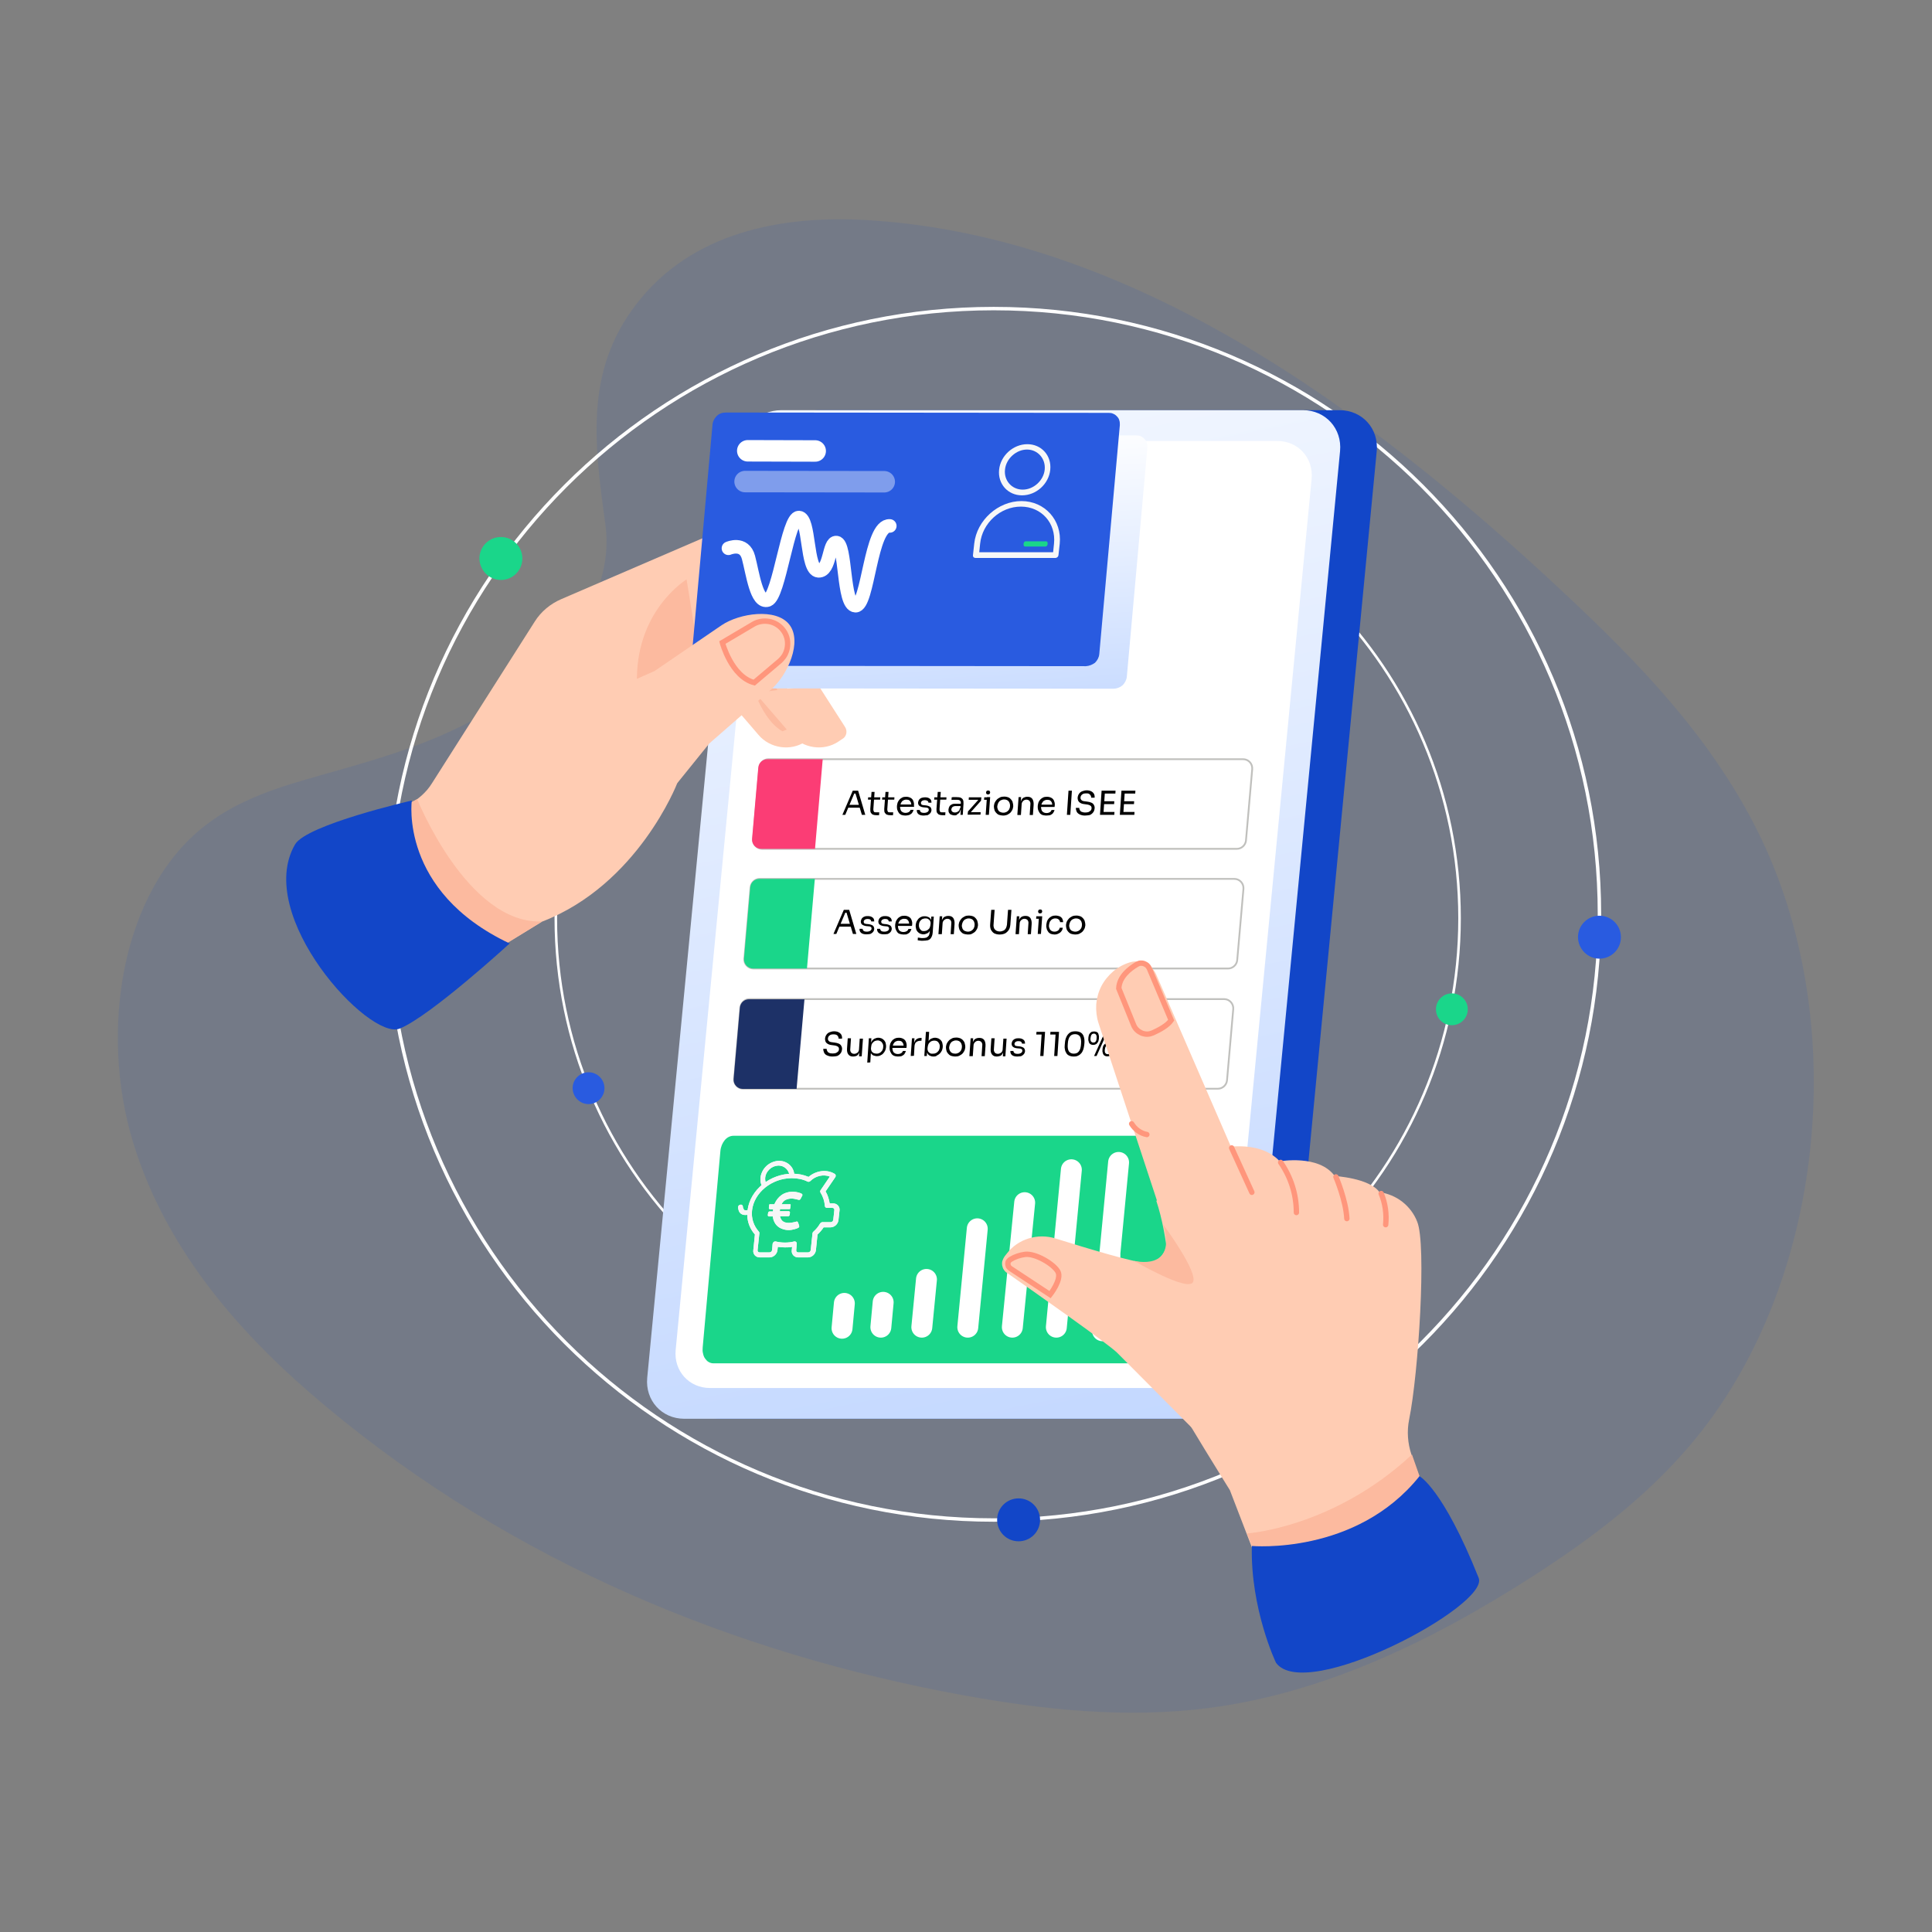 <?xml version="1.0" encoding="utf-8"?>
<!-- Generator: Adobe Illustrator 24.2.0, SVG Export Plug-In . SVG Version: 6.00 Build 0)  -->
<svg version="1.1" id="Livello_1" xmlns="http://www.w3.org/2000/svg" xmlns:xlink="http://www.w3.org/1999/xlink" x="0px" y="0px"
	 viewBox="0 0 1080 1080" style="enable-background:new 0 0 1080 1080;" xml:space="preserve">
<rect x="0" y="0" width="1080" height="1080" fill="#808080" stroke="none"/>
<style type="text/css">
	.st0{opacity:0.1;fill:#1246C8;enable-background:new    ;}
	.st1{fill:none;}
	.st2{fill:none;stroke:#FFFFFF;stroke-width:1.917;stroke-miterlimit:10;}
	.st3{fill:#1AD68A;}
	.st4{fill:#295BE0;}
	.st5{fill:#1246C8;}
	.st6{fill:none;stroke:#FFFFFF;stroke-width:1.43;stroke-miterlimit:10;}
	.st7{fill:url(#SVGID_1_);}
	.st8{fill:#FFFFFF;}
	.st9{fill:none;stroke:#FFFFFF;stroke-width:11.69;stroke-linecap:round;stroke-miterlimit:10;}
	.st10{fill:#FFCCB3;}
	.st11{fill:#FCBA9F;}
	.st12{fill:url(#SVGID_2_);}
	.st13{fill:none;stroke:#FFFFFF;stroke-width:7.565;stroke-linecap:round;stroke-miterlimit:10;}
	.st14{fill:none;stroke:#FFFFFF;stroke-width:11.999;stroke-linecap:round;stroke-miterlimit:10;}
	
		.st15{opacity:0.4;fill:none;stroke:#FFFFFF;stroke-width:11.999;stroke-linecap:round;stroke-miterlimit:10;enable-background:new    ;}
	.st16{fill:none;stroke:#FF967C;stroke-width:3;stroke-linecap:round;}
	.st17{fill:none;stroke:#C0C0BD;stroke-miterlimit:10;}
	.st18{fill:#F7F7F7;}
	.st19{fill:#FB3D75;}
	.st20{fill:#1D3167;}
</style>
<g>
	<path class="st0" d="M358.7,166.3c32.2-38.4,82.6-46.2,128.6-43.1c144.4,9.6,274.6,102.9,387.3,208.5
		c40.8,38.2,81,79.4,107.5,132.1c53.9,107.1,37.9,255.6-37.1,343.8c-25.5,30.1-56.4,53.1-88.1,73.5
		c-56.4,36.3-117.3,65.5-181.4,73.7c-45.7,5.9-91.9,1.1-137.3-7.2c-126.9-23.1-251.5-74.1-355.9-161.3
		c-45.9-38.2-89-85.8-107.9-147.7s-6.8-140.3,40-176.9c19.4-15.2,42.5-22,65.1-28.4c33.4-9.4,67.1-18.8,97.2-38
		c31-19.9,67.8-58.3,61.7-102.2C331.9,246,326.6,204.7,358.7,166.3z"/>
	<rect x="143.2" y="144.8" class="st1" width="796.4" height="790.3"/>
	<path class="st2" d="M555.5,849.7c187,0,338.6-151.6,338.6-338.6S742.5,172.5,555.5,172.5S216.9,324.1,216.9,511.1
		C216.9,698.1,368.4,849.7,555.5,849.7z"/>
	<path class="st3" d="M280,324.2c6.6,0,12-5.3,12-12c0-6.6-5.3-12-12-12c-6.6,0-12,5.3-12,12C268.1,318.8,273.4,324.2,280,324.2z"/>
	<g>
		<path class="st4" d="M894.1,535.9c6.6,0,12-5.3,12-12c0-6.6-5.3-12-12-12c-6.6,0-12,5.3-12,12
			C882.2,530.6,887.6,535.9,894.1,535.9z"/>
	</g>
	<path class="st5" d="M569.4,861.6c6.6,0,12-5.3,12-12c0-6.6-5.3-12-12-12c-6.6,0-12,5.3-12,12S562.8,861.6,569.4,861.6z"/>
	<path class="st6" d="M563.3,765.9c139.5,0,252.6-113.1,252.6-252.6S702.8,260.7,563.3,260.7S310.7,373.8,310.7,513.3
		S423.9,765.9,563.3,765.9z"/>
	<path class="st3" d="M811.6,573.1c4.9,0,8.9-4,8.9-8.9c0-4.9-4-8.9-8.9-8.9c-4.9,0-8.9,4-8.9,8.9
		C802.7,569.2,806.7,573.1,811.6,573.1z"/>
	<g>
		<path class="st4" d="M329,617.2c4.9,0,8.9-4,8.9-8.9c0-4.9-4-8.9-8.9-8.9c-4.9,0-8.9,4-8.9,8.9C320.2,613.2,324.1,617.2,329,617.2
			z"/>
	</g>
	<path class="st5" d="M450.1,296.2c4.9,0,8.9-4,8.9-8.9c0-4.9-4-8.9-8.9-8.9c-4.9,0-8.9,4-8.9,8.9
		C441.3,292.1,445.2,296.2,450.1,296.2z"/>
	<path class="st5" d="M694.8,793.1H403c-12.6,0-21.9-10.3-20.7-22.9l49.8-518c1.2-12.6,12.5-22.9,25.1-22.9h291.7
		c12.6,0,21.9,10.3,20.7,22.9l-49.8,518C718.7,782.8,707.5,793.1,694.8,793.1z"/>
	
		<linearGradient id="SVGID_1_" gradientUnits="userSpaceOnUse" x1="465.174" y1="2127.175" x2="733.166" y2="784.193" gradientTransform="matrix(1 0 0 -1 0 2186)">
		<stop  offset="0" style="stop-color:#FFFFFF"/>
		<stop  offset="1" style="stop-color:#94B9FF"/>
	</linearGradient>
	<path class="st7" d="M674.3,793.1H382.5c-12.6,0-21.9-10.3-20.7-22.9l49.8-518c1.2-12.6,12.5-22.9,25.1-22.9h291.7
		c12.6,0,21.9,10.3,20.7,22.9l-49.8,518C698.1,782.8,686.9,793.1,674.3,793.1z"/>
	<path class="st8" d="M663.2,775.9H396.9c-11.7,0-20.3-9.5-19.2-21.2l46.8-487c1.1-11.7,11.5-21.2,23.2-21.2H714
		c11.7,0,20.3,9.5,19.2,21.2l-46.8,487C685.3,766.4,675,775.9,663.2,775.9z"/>
	<path class="st3" d="M667.7,762.1H398.6c-0.8,0-1.7-0.3-2.4-0.7c-0.8-0.4-1.4-1.1-2-1.9s-1-1.8-1.2-2.9c-0.3-1.1-0.3-2.2-0.2-3.3
		l9.9-109.8c0.2-2.4,1.1-4.5,2.4-6.1s3.1-2.5,5-2.5h269.1c0.8,0,1.7,0.3,2.4,0.7c0.8,0.4,1.4,1.1,2,1.9c0.6,0.8,1,1.8,1.2,2.9
		c0.3,1.1,0.3,2.2,0.2,3.3l-9.9,109.8c-0.2,2.4-1.1,4.5-2.4,6.1C671.3,761.1,669.5,762.1,667.7,762.1z"/>
	<path class="st9" d="M493.7,728l-1.3,13.9"/>
	<path class="st9" d="M517.9,715.2l-2.6,26.7"/>
	<path class="st9" d="M546.3,686.9l-5.3,55"/>
	<path class="st9" d="M572.8,672.3l-6.9,69.6"/>
	<path class="st9" d="M598.9,653.9l-8.4,88"/>
	<path class="st9" d="M620.4,702.4l-3.8,39.5"/>
	<path class="st10" d="M438.8,382.7l15.2,23.7c0.7,1.1,0.9,2.4,0.7,3.6s-1,2.4-2.1,3l-2.4,1.6c-4.1,2.7-9,3.7-13.8,3
		c-4.8-0.7-9.3-3.1-12.4-6.8l-20.1-23.4L438.8,382.7z"/>
	<path class="st11" d="M420.6,383.4c0,0,5.6,19.2,16.8,25.4c2.9-1.1,5.7-2.5,8.4-4.2l-12.6-21.2"/>
	<path class="st10" d="M168.5,478.4l59.4-28.5c5.6-2.7,10.4-6.9,13.6-12.1l57.4-90.3c3.5-5.6,8.8-10,14.9-12.6l82.6-35.6L378.8,433
		l-0.3,5c0,0-21.9,56.6-75.5,77.2l-85.7,52.4L168.5,478.4z"/>
	<path class="st11" d="M233.2,446.7c0,0,28.1,70.2,69.9,68.4l-26.7,16.4c0,0-90.6-16.8-56.7-77.8L233.2,446.7z"/>
	<path class="st11" d="M383.8,323.9c0,0-29.2,17.7-27.7,58.8l35.1-13.1L383.8,323.9z"/>
	<path class="st10" d="M457.2,382.7l15.2,23.7c0.7,1.1,0.9,2.4,0.7,3.6c-0.3,1.3-1,2.4-2.1,3l-2.4,1.6c-4.1,2.7-9,3.7-13.8,3
		c-4.8-0.7-9.3-3.1-12.4-6.8l-20.2-23.4L457.2,382.7z"/>
	
		<linearGradient id="SVGID_2_" gradientUnits="userSpaceOnUse" x1="517.195" y1="1943.239" x2="536.659" y2="1640.242" gradientTransform="matrix(1 0 0 -1 0 2186)">
		<stop  offset="0" style="stop-color:#FFFFFF"/>
		<stop  offset="1" style="stop-color:#94B9FF"/>
	</linearGradient>
	<path class="st12" d="M622.4,385l-214-0.2c-0.8,0-1.8-0.1-2.5-0.5c-0.8-0.3-1.5-0.8-2.1-1.5c-0.6-0.6-1.1-1.3-1.3-2.2
		c-0.3-0.8-0.3-1.7-0.3-2.6l11.5-128.1c0.2-1.9,1.1-3.5,2.4-4.8c1.3-1.3,3.1-1.9,5.1-1.9l214,0.2c0.8,0,1.8,0.1,2.5,0.5
		c0.8,0.3,1.5,0.8,2.1,1.5c0.6,0.6,1.1,1.3,1.3,2.2c0.3,0.8,0.3,1.7,0.3,2.6l-11.5,128.1c-0.2,1.9-1.1,3.5-2.4,4.8
		C626.1,384.3,624.2,385,622.4,385z"/>
	<g>
		<path class="st4" d="M607,372.4l-214-0.2c-0.8,0-1.8-0.1-2.5-0.5c-0.8-0.3-1.5-0.8-2.1-1.5c-0.6-0.6-1.1-1.3-1.3-2.2
			c-0.3-0.8-0.3-1.7-0.3-2.6l11.5-128.1c0.2-1.9,1.1-3.5,2.4-4.8c1.3-1.3,3.1-1.9,5.1-1.9l214,0.2c0.8,0,1.8,0.1,2.5,0.5
			c0.8,0.3,1.5,0.8,2.1,1.5c0.6,0.6,1.1,1.3,1.3,2.2c0.3,0.8,0.3,1.7,0.3,2.6l-11.5,128.1c-0.2,1.9-1.1,3.5-2.4,4.8
			C610.6,371.6,608.8,372.3,607,372.4z"/>
	</g>
	<path class="st13" d="M407.2,306.5c0,0,8.8-3.9,11.2,5.1s4.5,25.9,10.8,23.8c6.4-2.2,11.2-46.4,17.4-46.1s4,29.4,10.9,29.8
		c6.8,0.3,5.6-16.3,10.1-15.8c5.5,0.6,3.4,35,10.6,35.3c7.2,0.3,8.3-45.4,19.2-44.6"/>
	<path class="st14" d="M418,252l37.7,0.1"/>
	<path class="st15" d="M416.5,269.2l77.8,0.1"/>
	<path class="st10" d="M329.3,391.3l36.6-16.2l37.5-25.6c9.9-6.7,30.4-9.8,37.8-0.4c7.5,9.5-0.9,28.3-10.1,36.3l-34.6,30.2l-18,22.3
		L329.3,391.3z"/>
	<path class="st16" d="M403.8,359.2c0,0,5,19,17.8,22.4l13.6-11.5c1.3-1,2.5-2.4,3.4-3.8c0.8-1.5,1.4-3.1,1.6-4.9
		c0.2-1.7,0.1-3.5-0.4-5.1c-0.5-1.7-1.3-3.2-2.4-4.5l0,0c-1.9-2.3-4.6-3.9-7.6-4.4c-2.9-0.5-6,0-8.6,1.5L403.8,359.2z"/>
	<path class="st5" d="M230.2,447.5c0,0-7.1,50.8,54.7,79.9c0,0-44.4,40.7-61.5,47.6c-17.1,6.8-81.5-63.1-58.5-102.9
		C171.2,461,230.2,447.5,230.2,447.5z"/>
	<path class="st10" d="M680.4,642.2c0,0,22.9-6.1,35,7c0,0,21.9-4,30.7,8.2c0,0,19.4,1.1,25,9c4.6,0.7,9.1,2.5,12.8,5.4
		c3.7,2.9,6.6,6.7,8.3,11.1c5.3,12.5,0.8,84.7-4.5,110.7c-1.3,6.5-0.8,13.2,1.3,19.5l13.4,38.6l-92.8,38.7l-22.1-57.4
		c0,0-26.8-43.1-30.7-50.8c-3.8-7.7,2.7-71.3-10.4-110.9L680.4,642.2z"/>
	<path class="st11" d="M699.8,864.2l-2.7-7c0,0,48.2-3.1,92.2-44.1l4.2,12c0,0-5.4,24.9-30.2,36.7
		C738.6,873.8,699.8,864.2,699.8,864.2z"/>
	<path class="st9" d="M625.3,649.8l-9,94.1"/>
	<path class="st17" d="M690,491.3H424.7c-2.6,0-4.8,2-5.1,4.6l-3.5,40c-0.3,2.9,2.1,5.5,5.1,5.5h265.3c2.6,0,4.8-2,5.1-4.6l3.5-40
		C695.3,493.9,693,491.3,690,491.3z"/>
	<path class="st17" d="M694.9,424.4H429.6c-2.6,0-4.8,2-5.1,4.6l-3.5,40c-0.3,2.9,2.1,5.5,5.1,5.5h265.3c2.6,0,4.8-2,5.1-4.6l3.5-40
		C700.2,426.9,697.9,424.4,694.9,424.4z"/>
	<path class="st5" d="M699.8,864.2c0,0,58.3,5.3,93.7-39c0,0,13.1,6.8,33.1,56.9c6.1,15.4-96.7,70.2-113.3,47.4
		C713.3,929.6,698.9,899.3,699.8,864.2z"/>
	<path class="st10" d="M652.5,695.3c0,0-2,10.7-11.5,10.7c-6.2,0-33.1-8.1-51-13.7c-4.9-1.5-10.1-1.5-15,0s-9.2,4.5-12.3,8.6
		l-1.1,1.4c-0.5,0.7-0.9,1.5-1.2,2.4c-0.3,0.8-0.3,1.8-0.2,2.6c0.2,0.8,0.4,1.7,0.9,2.4c0.5,0.8,1.1,1.4,1.9,1.9
		c15.2,10.6,56.2,39.4,61.5,44.6c6.5,6.5,42.4,42.6,42.4,42.6L652.5,695.3z"/>
	<path class="st11" d="M650.3,684.6c0,0,19.5,26.3,16.6,32.1c-2.9,5.7-33-11.9-33-11.9S658.2,711.1,650.3,684.6z"/>
	<path class="st16" d="M715.9,649.8c5.7,8.2,8.8,17.9,8.8,28"/>
	<path class="st16" d="M746.8,657.9c0,0,5.6,13,6.1,23.3"/>
	<path class="st16" d="M772.1,667.2c2.3,5.5,3.1,11.5,2.5,17.4"/>
	<path class="st16" d="M587,723.7c0,0,6.7-8.5,4.4-12.8c-2.3-4.3-12.6-10.4-18.4-9.7c-2.9,0.4-5.6,1.3-8.1,2.8
		c-0.4,0.3-0.8,0.6-1.1,1c-0.3,0.4-0.4,0.9-0.4,1.4c0,0.5,0.1,1,0.3,1.5c0.3,0.4,0.6,0.8,1,1.1L587,723.7z"/>
	<path class="st17" d="M684.3,558.5H419c-2.6,0-4.8,2-5.1,4.6l-3.5,40c-0.3,2.9,2.1,5.5,5.1,5.5h265.3c2.6,0,4.8-2,5.1-4.6l3.5-40
		C689.6,561.1,687.3,558.5,684.3,558.5z"/>
	<path class="st18" d="M571,280.1c13.1,0,22.7,10.8,21.4,23.8l-0.7,6.4c-0.1,0.9-0.8,1.6-1.8,1.6h-44.6c-0.9,0-1.5-0.6-1.4-1.6
		l0.7-6.4C546,290.8,558,280.1,571,280.1z M571.3,276.9c-7.9,0-13.6-6.4-12.8-14.3c0.8-7.9,7.9-14.3,15.8-14.3
		c7.9,0,13.6,6.4,12.8,14.3C586.3,270.5,579.3,276.9,571.3,276.9z M571.7,273.7c6.1,0,11.7-5.1,12.3-11.2c0.6-6.1-3.9-11.2-9.9-11.2
		s-11.7,5.1-12.3,11.2C561.1,268.6,565.6,273.7,571.7,273.7z M588.7,308.7l0.5-4.8c1.2-11.5-7.1-20.7-18.5-20.7
		c-11.5,0-21.6,9.2-22.8,20.7l-0.5,4.8H588.7z"/>
	<path class="st3" d="M584.5,305.5H573c-1.3,0-1-2.9,0.3-2.9h5.7h5.7C586.2,302.6,585.8,305.5,584.5,305.5z"/>
	<g>
		<g id="Piggy-Bank_8_" transform="translate(175, 225)">
			<g>
				<path id="path_14_" class="st18" d="M263.7,424.5c2.9,1.1,5,3.7,5.3,6.9l-2.7,0.6c-0.3-2.3-1.7-4.1-3.8-5
					c-3.4-1.3-7.4,0.5-9.1,4c-0.9,1.9-0.9,4,0,5.8l-2.4,1.4c-1.2-2.4-1.3-5.4,0.1-8.2C253.3,425.3,259,422.7,263.7,424.5z"/>
				<path id="path_13_" class="st18" d="M278,435.2c-0.4,0.4-1.1,0.6-1.6,0.3c-2.6-1.3-5.6-1.9-8.8-1.9c-11.2,0-21.1,8.1-22.2,18
					c-0.5,4.5,0.9,8.6,3.8,11.9c0.3,0.3,0.3,0.6,0.3,0.9l-1,9.4c-0.1,0.8,0.4,1.3,1.2,1.3h5.4c0.8,0,1.4-0.6,1.5-1.3l0.3-3.5
					c0.1-0.8,0.9-1.5,1.8-1.3c1.6,0.4,3.3,0.6,5.1,0.6s3.5-0.2,5.1-0.6c0.8-0.2,1.6,0.4,1.5,1.3l-0.3,3.5c-0.1,0.8,0.4,1.3,1.2,1.3
					h5.4c0.8,0,1.4-0.6,1.5-1.3l1-9.4c0-0.3,0.3-0.7,0.5-0.9c1.5-1.3,2.8-2.9,3.7-4.5c0.3-0.4,0.8-0.8,1.3-0.8h4.6
					c0.8,0,1.4-0.6,1.5-1.3l0.6-5.4c0.1-0.8-0.4-1.3-1.2-1.3h-2.9c-0.7,0-1.2-0.5-1.2-1.1c-0.2-2.7-1-5.1-2.4-7.4
					c-0.3-0.4-0.3-1,0.1-1.5l5.1-7.5C285.3,431.3,280.9,432.3,278,435.2z M242.7,454.1c-2.4,0.4-4-0.5-4.7-2.2
					c-0.3-0.8-0.4-1.6-0.4-2.1c0-0.8,0.7-1.3,1.4-1.4c0.8-0.1,1.3,0.5,1.3,1.3c0,0.3,0.1,0.7,0.3,1c0.3,0.8,0.9,1.1,2.3,0.8
					c1.4-11.3,12.6-20.4,25.1-20.4c3.2,0,6.2,0.6,9,1.8c4.2-3.6,10.2-4.4,14.6-1.7c0.6,0.3,0.8,1.2,0.3,1.9l-5.4,7.9
					c1.2,2,1.9,4.3,2.3,6.7h1.9c2.3,0,3.9,1.9,3.6,4l-0.6,5.4c-0.3,2.3-2.3,4-4.5,4h-3.8c-0.9,1.4-2.1,2.8-3.4,4l-0.9,8.8
					c-0.3,2.3-2.3,4-4.5,4h-5.4c-2.3,0-3.9-1.9-3.6-4l0.2-1.9c-1.3,0.3-2.7,0.3-4,0.3c-1.3,0-2.7-0.1-4-0.3l-0.2,1.9
					c-0.3,2.3-2.3,4-4.5,4h-5.4c-2.3,0-3.9-1.9-3.6-4l0.9-8.8C244.2,461.9,242.8,458.1,242.7,454.1z"/>
			</g>
			<g>
				<path id="path_12_" class="st18" d="M263.7,424.5c2.9,1.1,5,3.7,5.3,6.9l-2.7,0.6c-0.3-2.3-1.7-4.1-3.8-5
					c-3.4-1.3-7.4,0.5-9.1,4c-0.9,1.9-0.9,4,0,5.8l-2.4,1.4c-1.2-2.4-1.3-5.4,0.1-8.2C253.3,425.3,259,422.7,263.7,424.5z"/>
				<path id="path_11_" class="st18" d="M278,435.2c-0.4,0.4-1.1,0.6-1.6,0.3c-2.6-1.3-5.6-1.9-8.8-1.9c-11.2,0-21.1,8.1-22.2,18
					c-0.5,4.5,0.9,8.6,3.8,11.9c0.3,0.3,0.3,0.6,0.3,0.9l-1,9.4c-0.1,0.8,0.4,1.3,1.2,1.3h5.4c0.8,0,1.4-0.6,1.5-1.3l0.3-3.5
					c0.1-0.8,0.9-1.5,1.8-1.3c1.6,0.4,3.3,0.6,5.1,0.6s3.5-0.2,5.1-0.6c0.8-0.2,1.6,0.4,1.5,1.3l-0.3,3.5c-0.1,0.8,0.4,1.3,1.2,1.3
					h5.4c0.8,0,1.4-0.6,1.5-1.3l1-9.4c0-0.3,0.3-0.7,0.5-0.9c1.5-1.3,2.8-2.9,3.7-4.5c0.3-0.4,0.8-0.8,1.3-0.8h4.6
					c0.8,0,1.4-0.6,1.5-1.3l0.6-5.4c0.1-0.8-0.4-1.3-1.2-1.3h-2.9c-0.7,0-1.2-0.5-1.2-1.1c-0.2-2.7-1-5.1-2.4-7.4
					c-0.3-0.4-0.3-1,0.1-1.5l5.1-7.5C285.3,431.3,280.9,432.3,278,435.2z M242.7,454.1c-2.4,0.4-4-0.5-4.7-2.2
					c-0.3-0.8-0.4-1.6-0.4-2.1c0-0.8,0.7-1.3,1.4-1.4c0.8-0.1,1.3,0.5,1.3,1.3c0,0.3,0.1,0.7,0.3,1c0.3,0.8,0.9,1.1,2.3,0.8
					c1.4-11.3,12.6-20.4,25.1-20.4c3.2,0,6.2,0.6,9,1.8c4.2-3.6,10.2-4.4,14.6-1.7c0.6,0.3,0.8,1.2,0.3,1.9l-5.4,7.9
					c1.2,2,1.9,4.3,2.3,6.7h1.9c2.3,0,3.9,1.9,3.6,4l-0.6,5.4c-0.3,2.3-2.3,4-4.5,4h-3.8c-0.9,1.4-2.1,2.8-3.4,4l-0.9,8.8
					c-0.3,2.3-2.3,4-4.5,4h-5.4c-2.3,0-3.9-1.9-3.6-4l0.2-1.9c-1.3,0.3-2.7,0.3-4,0.3c-1.3,0-2.7-0.1-4-0.3l-0.2,1.9
					c-0.3,2.3-2.3,4-4.5,4h-5.4c-2.3,0-3.9-1.9-3.6-4l0.9-8.8C244.2,461.9,242.8,458.1,242.7,454.1z"/>
			</g>
		</g>
		<g>
			<g>
				<path class="st18" d="M446.7,685.2c-0.2-0.6-0.3-1.2-0.6-1.8c-0.2-0.5-0.5-0.7-1-0.5c-0.8,0.2-1.4,0.4-2.2,0.5
					c-1.4,0.3-2.8,0.3-4.1-0.1c-1.6-0.5-2.4-1.8-2.8-3.4h4.6c0.3,0,0.7-0.3,0.8-0.7l0.2-1.4c0-0.3-0.3-0.7-0.6-0.7h-5.1
					c0.1-0.4,0.1-0.8,0.1-1.2h5.4c0.2,0,0.3-0.2,0.3-0.3l0.3-2.1c0-0.2-0.1-0.3-0.3-0.3h-4.8c0,0,0,0,0-0.1c0.7-1.2,1.5-2.2,2.9-2.6
					c1.5-0.6,3-0.6,4.5-0.3c0.7,0.2,1.3,0.3,2.1,0.5c0.5,0.1,0.8,0,1.1-0.5c0.3-0.6,0.6-1.1,0.9-1.7c0.3-0.5,0.2-0.9-0.3-1.2
					c-0.1-0.1-0.3-0.2-0.3-0.2c-2-0.8-4.2-1.1-6.5-0.8c-1.6,0.3-3.2,0.8-4.5,1.8c-1.8,1.3-2.9,2.9-3.8,4.8l-0.1,0.3h-2.6
					c-0.2,0-0.3,0.2-0.3,0.3l-0.2,1.8c0,0.3,0.3,0.7,0.6,0.7h1.8l-0.1,1.2h-1.9c-0.3,0-0.7,0.3-0.8,0.7l-0.2,1.4
					c0,0.3,0.3,0.7,0.6,0.7h2.2c0.1,0.5,0.2,1.1,0.3,1.6c0.8,2.6,2.4,4.5,5.1,5.4c2.2,0.8,4.5,0.8,6.8,0.1c0.6-0.2,1.3-0.3,1.9-0.7
					C446.7,686.2,446.9,685.7,446.7,685.2z"/>
			</g>
			<g>
				<path class="st18" d="M446.7,685.2c-0.2-0.6-0.3-1.2-0.6-1.8c-0.2-0.5-0.5-0.7-1-0.5c-0.8,0.2-1.4,0.4-2.2,0.5
					c-1.4,0.3-2.8,0.3-4.1-0.1c-1.6-0.5-2.4-1.8-2.8-3.4h4.6c0.3,0,0.7-0.3,0.8-0.7l0.2-1.4c0-0.3-0.3-0.7-0.6-0.7h-5.1
					c0.1-0.4,0.1-0.8,0.1-1.2h5.4c0.2,0,0.3-0.2,0.3-0.3l0.3-2.1c0-0.2-0.1-0.3-0.3-0.3h-4.8c0,0,0,0,0-0.1c0.7-1.2,1.5-2.2,2.9-2.6
					c1.5-0.6,3-0.6,4.5-0.3c0.7,0.2,1.3,0.3,2.1,0.5c0.5,0.1,0.8,0,1.1-0.5c0.3-0.6,0.6-1.1,0.9-1.7c0.3-0.5,0.2-0.9-0.3-1.2
					c-0.1-0.1-0.3-0.2-0.3-0.2c-2-0.8-4.2-1.1-6.5-0.8c-1.6,0.3-3.2,0.8-4.5,1.8c-1.8,1.3-2.9,2.9-3.8,4.8l-0.1,0.3h-2.6
					c-0.2,0-0.3,0.2-0.3,0.3l-0.2,1.8c0,0.3,0.3,0.7,0.6,0.7h1.8l-0.1,1.2h-1.9c-0.3,0-0.7,0.3-0.8,0.7l-0.2,1.4
					c0,0.3,0.3,0.7,0.6,0.7h2.2c0.1,0.5,0.2,1.1,0.3,1.6c0.8,2.6,2.4,4.5,5.1,5.4c2.2,0.8,4.5,0.8,6.8,0.1c0.6-0.2,1.3-0.3,1.9-0.7
					C446.7,686.2,446.9,685.7,446.7,685.2z"/>
			</g>
		</g>
	</g>
	<path class="st19" d="M455.6,474.5h-30.1c-2.9,0-5.3-2.5-5.1-5.5l3.5-40c0.3-2.6,2.4-4.6,5.1-4.6h30.9L455.6,474.5z"/>
	<path class="st3" d="M451.1,541.4H421c-2.9,0-5.3-2.5-5.1-5.5l3.5-40c0.3-2.6,2.4-4.6,5.1-4.6h31L451.1,541.4z"/>
	<path class="st20" d="M445.3,608.7h-30.1c-2.9,0-5.3-2.5-5.1-5.5l3.5-40c0.3-2.6,2.4-4.6,5.1-4.6h31L445.3,608.7z"/>
	<path class="st9" d="M472,728.6l-1.3,13.9"/>
	<g>
		<g>
			<path d="M465.3,590.6c-1.1,0-2-0.2-2.9-0.6c-0.8-0.3-1.3-0.8-1.7-1.5c-0.3-0.7-0.5-1.4-0.5-2.2h1.9c0,0.4,0.1,0.8,0.3,1.2
				c0.2,0.4,0.5,0.8,1,1c0.5,0.3,1.2,0.4,2,0.4c0.8,0,1.5-0.1,2-0.3c0.5-0.3,0.9-0.6,1.2-0.9c0.3-0.4,0.4-0.8,0.4-1.3
				c0-0.6-0.2-1-0.6-1.3c-0.4-0.3-1.2-0.6-2-0.7l-1.5-0.2c-1.2-0.1-2.1-0.5-2.8-1.1s-0.9-1.5-0.9-2.5c0.1-0.8,0.3-1.5,0.8-2.2
				c0.4-0.6,1-1.1,1.8-1.4c0.8-0.3,1.6-0.5,2.5-0.5c0.9,0,1.8,0.2,2.4,0.5c0.7,0.3,1.2,0.8,1.6,1.4c0.3,0.6,0.5,1.3,0.4,2.2h-1.9
				c0-0.4-0.1-0.8-0.3-1.2c-0.2-0.4-0.5-0.7-0.9-0.9s-0.9-0.3-1.7-0.3c-0.7,0-1.3,0.1-1.7,0.3c-0.4,0.3-0.8,0.5-1,0.9
				c-0.3,0.3-0.3,0.8-0.4,1.2c0,0.5,0.1,0.9,0.5,1.3c0.3,0.4,0.9,0.6,1.7,0.7l1.5,0.2c0.9,0.1,1.7,0.3,2.4,0.6
				c0.7,0.3,1.2,0.8,1.4,1.3c0.3,0.5,0.5,1.2,0.4,1.9c-0.1,0.8-0.3,1.6-0.8,2.2c-0.5,0.7-1.2,1.2-1.9,1.5
				C467.3,590.5,466.3,590.6,465.3,590.6z"/>
			<path d="M476.8,590.6c-1.2,0-2-0.4-2.6-1.2c-0.6-0.8-0.8-1.9-0.7-3.3l0.4-5.7h1.8l-0.4,6.1c-0.1,0.8,0.1,1.3,0.5,1.9
				c0.4,0.4,0.9,0.7,1.7,0.7s1.3-0.3,1.9-0.7c0.5-0.5,0.8-1.1,0.8-1.9l0.4-5.9h1.8l-0.7,9.9h-1.5l0.3-4.2h0.3
				c-0.1,1-0.3,1.8-0.6,2.4c-0.3,0.7-0.8,1.2-1.3,1.5C478.4,590.4,477.7,590.6,476.8,590.6L476.8,590.6z"/>
			<path d="M484.8,594l0.9-13.6h1.4l-0.3,4.3h-0.3c0.2-1.1,0.4-1.9,0.8-2.6s1-1.2,1.6-1.5c0.7-0.3,1.3-0.5,2.1-0.5
				c0.7,0,1.3,0.2,1.9,0.4c0.6,0.3,1,0.7,1.4,1.1c0.4,0.5,0.7,1,0.8,1.6s0.3,1.3,0.2,1.9v0.3c-0.1,0.7-0.2,1.3-0.5,1.9
				c-0.3,0.6-0.7,1.2-1.1,1.6c-0.4,0.5-1,0.8-1.6,1.1c-0.6,0.3-1.3,0.4-1.9,0.4c-0.7,0-1.3-0.2-2-0.4c-0.6-0.3-1.1-0.8-1.5-1.5
				c-0.3-0.7-0.6-1.6-0.5-2.7l0.7,1.5l-0.4,6.6L484.8,594L484.8,594z M490.1,589c0.7,0,1.3-0.2,1.8-0.5c0.5-0.3,0.9-0.8,1.3-1.3
				c0.3-0.6,0.5-1.2,0.5-1.9c0.1-0.8,0-1.3-0.3-1.9c-0.3-0.6-0.6-1-1.1-1.3s-1-0.5-1.7-0.5c-0.6,0-1.2,0.2-1.7,0.4
				c-0.5,0.3-0.9,0.7-1.3,1.2s-0.5,1.1-0.6,1.8l-0.1,0.8c-0.1,0.7,0.1,1.3,0.3,1.8c0.3,0.5,0.7,0.8,1.2,1.1
				C489.1,588.9,489.6,589,490.1,589z"/>
			<path d="M501.9,590.6c-0.8,0-1.6-0.2-2.2-0.4c-0.6-0.3-1.1-0.7-1.4-1.2c-0.3-0.5-0.6-1-0.8-1.6s-0.2-1.2-0.2-1.9v-0.3
				c0.1-0.7,0.2-1.3,0.4-1.9c0.3-0.6,0.6-1.2,1-1.6c0.4-0.5,0.9-0.8,1.6-1.2c0.7-0.3,1.3-0.4,2.2-0.4c1.1,0,1.9,0.3,2.6,0.7
				c0.7,0.4,1.2,1.1,1.4,1.8c0.3,0.8,0.4,1.5,0.3,2.4l-0.1,0.8h-8.8l0.1-1.3h7.5l-0.4,0.8c0.1-0.7,0-1.3-0.2-1.9
				c-0.2-0.5-0.5-0.9-0.9-1.2s-1-0.4-1.7-0.4c-0.7,0-1.3,0.2-1.8,0.5c-0.5,0.3-0.8,0.8-1.1,1.3c-0.3,0.6-0.4,1.2-0.5,1.9
				c-0.1,0.7,0,1.3,0.2,1.9c0.2,0.6,0.5,1,1,1.3c0.4,0.3,1.1,0.5,1.8,0.5c0.8,0,1.4-0.2,1.9-0.5c0.5-0.3,0.8-0.8,0.9-1.2h1.7
				c-0.2,0.7-0.5,1.3-0.9,1.8c-0.4,0.5-1,0.8-1.6,1.1C503.4,590.5,502.7,590.6,501.9,590.6z"/>
			<path d="M509.1,590.3l0.7-9.9h1.4l-0.3,4h-0.1c0.1-1.4,0.5-2.5,1.2-3.2s1.7-1,2.9-1h0.3l-0.1,1.6h-0.6c-1,0-1.8,0.3-2.4,0.8
				c-0.6,0.5-0.8,1.3-0.9,2.3l-0.3,5.3L509.1,590.3L509.1,590.3z"/>
			<path d="M521.8,590.6c-0.8,0-1.5-0.2-2.1-0.5c-0.6-0.3-1.1-0.8-1.4-1.6c-0.3-0.7-0.5-1.5-0.4-2.4h0.5l-0.3,4.2h-1.4l0.9-13.5h1.8
				l-0.4,6.6l-0.8,1.3c0.1-1.1,0.4-1.9,0.8-2.6c0.4-0.7,0.9-1.2,1.6-1.5c0.7-0.3,1.3-0.5,2.1-0.5c0.7,0,1.3,0.2,1.9,0.4
				c0.5,0.3,1,0.6,1.4,1.1c0.4,0.4,0.7,1,0.8,1.6s0.3,1.3,0.2,1.9v0.3c-0.1,0.7-0.2,1.3-0.5,1.9c-0.3,0.6-0.7,1.2-1.1,1.6
				c-0.5,0.5-1,0.8-1.6,1.1C523.3,590.5,522.6,590.6,521.8,590.6z M521.7,589c0.7,0,1.3-0.2,1.8-0.5c0.5-0.3,0.9-0.8,1.3-1.3
				c0.3-0.6,0.5-1.2,0.5-1.9c0.1-0.8,0-1.3-0.3-1.9s-0.6-1-1.1-1.3c-0.5-0.3-1-0.4-1.7-0.4c-0.6,0-1.2,0.2-1.7,0.4
				c-0.5,0.3-0.9,0.7-1.3,1.2c-0.3,0.5-0.5,1.1-0.6,1.8l-0.1,0.8c-0.1,0.7,0.1,1.3,0.3,1.8c0.3,0.5,0.7,0.8,1.2,1.1
				S521.1,589,521.7,589z"/>
			<path d="M533.9,590.6c-0.8,0-1.6-0.2-2.3-0.4c-0.7-0.3-1.2-0.7-1.6-1.2c-0.4-0.5-0.8-1-0.9-1.6c-0.2-0.6-0.3-1.2-0.3-1.9v-0.3
				c0.1-0.6,0.2-1.3,0.5-1.9c0.3-0.6,0.7-1.2,1.2-1.7c0.5-0.5,1.1-0.8,1.8-1.2c0.7-0.3,1.4-0.4,2.3-0.4s1.6,0.2,2.2,0.4
				c0.6,0.3,1.2,0.7,1.6,1.2c0.4,0.5,0.8,1,0.9,1.7c0.2,0.6,0.3,1.3,0.3,1.9v0.3c-0.1,0.6-0.2,1.3-0.5,1.9c-0.3,0.6-0.7,1.2-1.1,1.6
				c-0.5,0.5-1.1,0.8-1.8,1.2C535.5,590.5,534.8,590.6,533.9,590.6z M534,589c0.8,0,1.3-0.2,1.9-0.5c0.5-0.3,1-0.8,1.3-1.3
				c0.3-0.6,0.5-1.2,0.5-1.9c0.1-0.7-0.1-1.3-0.3-1.9c-0.3-0.6-0.6-1-1.1-1.3c-0.5-0.3-1.1-0.5-1.9-0.5c-0.7,0-1.3,0.2-1.9,0.5
				c-0.6,0.3-1,0.8-1.3,1.3c-0.3,0.6-0.5,1.2-0.6,1.9c-0.1,0.7,0.1,1.3,0.3,1.9c0.3,0.6,0.6,1,1.1,1.3
				C532.7,588.9,533.3,589,534,589z"/>
			<path d="M541.9,590.3l0.7-9.9h1.4l-0.3,4.2h-0.3c0.1-1,0.3-1.8,0.6-2.4c0.3-0.7,0.8-1.2,1.3-1.5s1.3-0.5,2.1-0.5h0.1
				c1.3,0,2.1,0.4,2.7,1.2c0.5,0.8,0.8,1.9,0.7,3.4l-0.4,5.6h-1.8l0.4-6c0.1-0.8-0.1-1.3-0.5-1.9c-0.4-0.4-1-0.7-1.7-0.7
				c-0.8,0-1.4,0.3-1.9,0.8c-0.5,0.5-0.8,1.1-0.8,1.9l-0.4,5.9h-1.9V590.3z"/>
			<path d="M557.1,590.6c-1.2,0-2-0.4-2.6-1.2c-0.6-0.8-0.8-1.9-0.7-3.3l0.4-5.7h1.8l-0.4,6.1c-0.1,0.8,0.1,1.3,0.5,1.9
				c0.4,0.4,0.9,0.7,1.7,0.7c0.8,0,1.3-0.3,1.9-0.7c0.5-0.5,0.8-1.1,0.8-1.9l0.4-5.9h1.8l-0.7,9.9h-1.4l0.3-4.2h0.3
				c-0.1,1-0.3,1.8-0.6,2.4c-0.3,0.7-0.8,1.2-1.3,1.5C558.6,590.4,558,590.6,557.1,590.6L557.1,590.6z"/>
			<path d="M568.6,590.6c-1.3,0-2.3-0.3-2.9-0.8s-1-1.3-0.9-2.3h1.7c0,0.4,0.2,0.8,0.5,1.1c0.3,0.3,0.9,0.5,1.9,0.5
				c0.8,0,1.4-0.2,1.9-0.5c0.4-0.3,0.7-0.7,0.7-1.2c0-0.4-0.1-0.8-0.4-0.9c-0.3-0.3-0.8-0.4-1.4-0.4l-1.1-0.1
				c-0.9-0.1-1.7-0.3-2.3-0.8c-0.6-0.4-0.8-1.1-0.8-1.9c0.1-0.6,0.3-1.2,0.6-1.6c0.3-0.4,0.8-0.8,1.4-1c0.6-0.3,1.3-0.3,2-0.3
				c1.1,0,2,0.3,2.6,0.8c0.7,0.5,0.9,1.3,0.9,2.2h-1.7c0-0.4-0.2-0.8-0.5-1c-0.3-0.3-0.8-0.4-1.5-0.4s-1.3,0.2-1.6,0.4
				c-0.3,0.3-0.6,0.7-0.6,1.1c0,0.3,0.1,0.7,0.3,0.9c0.3,0.3,0.7,0.3,1.2,0.4l1.1,0.1c1,0.1,1.9,0.4,2.5,0.8c0.6,0.5,0.8,1.2,0.8,2
				c-0.1,0.6-0.3,1.2-0.7,1.6c-0.4,0.5-0.9,0.8-1.5,1.1C570.1,590.5,569.3,590.6,568.6,590.6z"/>
			<path d="M581.5,590.3l0.8-12.6l0.8,0.6h-3.8l0.1-1.5h4.8l-0.9,13.5L581.5,590.3L581.5,590.3z"/>
			<path d="M589.3,590.3l0.8-12.6l0.8,0.6h-3.8l0.1-1.5h4.8l-0.9,13.5L589.3,590.3L589.3,590.3z"/>
			<path d="M600.2,590.6c-1,0-1.9-0.2-2.5-0.5c-0.7-0.3-1.3-0.8-1.6-1.4c-0.4-0.6-0.7-1.3-0.8-2.1c-0.2-0.8-0.2-1.6-0.1-2.5l0.1-1
				c0.1-1.3,0.3-2.4,0.8-3.4c0.4-1,1.1-1.8,1.9-2.4s1.9-0.8,3.2-0.8s2.3,0.3,3.1,0.8c0.8,0.6,1.3,1.3,1.6,2.4c0.3,1,0.4,2.1,0.3,3.4
				l-0.1,1c-0.1,0.9-0.3,1.8-0.5,2.5c-0.3,0.8-0.6,1.5-1.1,2.1c-0.5,0.6-1.1,1.1-1.8,1.4C602,590.5,601.2,590.6,600.2,590.6z
				 M600.2,589c1.3,0,2.3-0.4,2.9-1.3c0.7-0.8,1.1-2.3,1.2-4.1c0.2-1.9-0.1-3.4-0.6-4.2c-0.6-0.8-1.4-1.3-2.7-1.3s-2.3,0.4-2.9,1.3
				c-0.7,0.8-1.1,2.3-1.2,4.2c-0.2,1.9,0.1,3.3,0.6,4.1C598.1,588.5,599,589,600.2,589z"/>
			<path d="M611.1,584.1c-0.7,0-1.3-0.2-1.7-0.5c-0.4-0.3-0.7-0.8-0.8-1.3c-0.2-0.5-0.3-1.1-0.2-1.7v-0.5c0.1-0.7,0.2-1.3,0.4-1.8
				c0.3-0.5,0.6-0.9,1.1-1.3c0.5-0.3,1-0.4,1.7-0.4s1.3,0.2,1.7,0.4c0.4,0.3,0.7,0.7,0.8,1.3c0.2,0.5,0.3,1.1,0.2,1.8v0.5
				c-0.1,0.6-0.2,1.2-0.4,1.7c-0.3,0.5-0.6,0.9-1,1.3C612.4,583.9,611.8,584.1,611.1,584.1z M611.2,582.8c0.6,0,1-0.2,1.3-0.6
				c0.3-0.4,0.5-1,0.5-1.9c0.1-0.8,0-1.5-0.3-1.9c-0.3-0.4-0.7-0.6-1.2-0.6s-1,0.2-1.3,0.6c-0.3,0.4-0.5,1-0.6,1.9
				c-0.1,0.8,0,1.4,0.3,1.9C610.3,582.6,610.6,582.8,611.2,582.8z M611.6,590.3l6.1-13.5h1.4l-6.1,13.5H611.6z M619,590.5
				c-0.7,0-1.3-0.2-1.7-0.5c-0.4-0.3-0.7-0.8-0.8-1.3c-0.2-0.5-0.3-1.1-0.2-1.7v-0.5c0.1-0.7,0.2-1.3,0.4-1.8
				c0.3-0.5,0.6-0.9,1.1-1.3c0.5-0.3,1-0.4,1.7-0.4c0.7,0,1.3,0.2,1.7,0.4c0.4,0.3,0.7,0.7,0.8,1.3s0.3,1.1,0.2,1.8v0.5
				c-0.1,0.6-0.2,1.2-0.4,1.7c-0.3,0.5-0.6,0.9-1,1.3C620.4,590.3,619.8,590.5,619,590.5z M619.2,589.3c0.6,0,1-0.2,1.3-0.6
				c0.3-0.4,0.5-1,0.5-1.9c0.1-0.8,0-1.5-0.3-1.9c-0.3-0.4-0.7-0.6-1.2-0.6c-0.5,0-1,0.2-1.3,0.6c-0.3,0.4-0.5,1-0.6,1.9
				s0,1.4,0.3,1.9C618.2,589,618.6,589.3,619.2,589.3z"/>
		</g>
	</g>
	<path class="st10" d="M646.8,671.3L614.1,572c-1.1-3.4-1.5-7-1.3-10.6c0.3-3.5,1.3-7.1,2.9-10.2c1.7-3.2,4-6,6.7-8.3
		c2.8-2.3,6-4,9.4-5c2.8-0.8,5.8-0.6,8.5,0.7c2.7,1.3,4.8,3.4,6,6.1l45.8,105.5L646.8,671.3z"/>
	<path class="st16" d="M632.6,628.2c0.9,1.5,2.2,2.9,3.6,3.9c1.4,1,3.1,1.8,4.9,2.1"/>
	<path class="st16" d="M644.4,577.4c4-1.8,8.3-4.2,10.3-7.1l-12.2-28.9c-0.3-0.6-0.7-1.2-1.2-1.7c-0.5-0.4-1.1-0.8-1.7-1
		c-0.7-0.3-1.3-0.3-2-0.3s-1.3,0.3-1.9,0.6c-4.3,2.5-10,7-10.3,13.5l8.3,20.5c0.4,1,1,1.9,1.8,2.7c0.8,0.8,1.7,1.3,2.7,1.8
		c1,0.4,2.1,0.6,3.1,0.6C642.4,578.1,643.4,577.8,644.4,577.4z"/>
	<path class="st16" d="M688.5,641.7l11.3,24.8"/>
	<g>
		<g>
			<path d="M470.9,455.5l5.8-13.5h3l4,13.5h-1.9l-3.7-12.3l0.8,0.4h-2.2l1-0.4l-5.2,12.3H470.9z M474.1,451.5l0.8-1.6h5.8l0.5,1.6
				H474.1z"/>
			<path d="M485.2,447l0.1-1.3h6.8L492,447H485.2z M489.9,455.7c-0.8,0-1.3-0.1-1.9-0.3c-0.5-0.2-0.9-0.6-1.2-1.1
				c-0.3-0.5-0.3-1.2-0.3-2.1l0.7-9.5h1.7l-0.7,9.7c0,0.5,0.1,0.9,0.3,1.3s0.7,0.4,1.2,0.4h1.8l-0.1,1.6L489.9,455.7L489.9,455.7z"
				/>
			<path d="M493.1,447l0.1-1.3h6.8l-0.1,1.3H493.1z M497.7,455.7c-0.8,0-1.3-0.1-1.9-0.3c-0.5-0.2-0.9-0.6-1.2-1.1
				c-0.3-0.5-0.3-1.2-0.3-2.1l0.7-9.5h1.7l-0.7,9.7c0,0.5,0.1,0.9,0.3,1.3s0.7,0.4,1.2,0.4h1.8l-0.1,1.6L497.7,455.7L497.7,455.7z"
				/>
			<path d="M506,455.9c-0.8,0-1.6-0.2-2.2-0.4c-0.6-0.3-1.1-0.7-1.4-1.2c-0.3-0.5-0.6-1-0.8-1.6c-0.2-0.6-0.2-1.2-0.2-1.9v-0.3
				c0.1-0.7,0.2-1.3,0.4-1.9c0.3-0.6,0.6-1.2,1-1.6c0.4-0.5,0.9-0.8,1.6-1.2c0.6-0.3,1.3-0.4,2.2-0.4c1.1,0,1.9,0.3,2.6,0.7
				c0.7,0.4,1.2,1.1,1.4,1.8c0.3,0.8,0.4,1.5,0.3,2.4L511,451h-8.8l0.1-1.3h7.5l-0.4,0.8c0.1-0.7,0-1.3-0.2-1.9
				c-0.2-0.5-0.5-0.9-0.9-1.2s-1-0.4-1.7-0.4c-0.7,0-1.3,0.2-1.8,0.5c-0.5,0.3-0.8,0.8-1.1,1.3c-0.3,0.6-0.4,1.2-0.5,1.9
				c-0.1,0.7,0,1.3,0.2,1.9c0.2,0.6,0.5,1,1,1.3c0.4,0.3,1.1,0.5,1.8,0.5c0.8,0,1.4-0.2,1.9-0.5c0.5-0.3,0.8-0.8,0.9-1.2h1.7
				c-0.2,0.7-0.5,1.3-0.9,1.8c-0.4,0.5-1,0.8-1.6,1.1C507.4,455.8,506.7,455.9,506,455.9z"/>
			<path d="M516.3,455.9c-1.3,0-2.3-0.3-2.9-0.8s-1-1.3-0.9-2.3h1.7c0,0.4,0.2,0.8,0.5,1.1c0.3,0.3,0.9,0.5,1.9,0.5
				c0.8,0,1.4-0.2,1.9-0.5c0.4-0.3,0.7-0.7,0.7-1.2c0-0.4-0.1-0.8-0.4-0.9c-0.3-0.3-0.8-0.4-1.4-0.4l-1.1-0.1
				c-0.9-0.1-1.7-0.3-2.3-0.8c-0.6-0.4-0.8-1.1-0.8-1.9c0.1-0.6,0.3-1.2,0.6-1.6c0.3-0.4,0.8-0.8,1.4-1s1.3-0.3,2-0.3
				c1.1,0,2,0.3,2.6,0.8c0.7,0.5,0.9,1.3,0.9,2.2H519c0-0.4-0.2-0.8-0.5-1s-0.8-0.4-1.5-0.4c-0.7,0-1.3,0.2-1.6,0.4
				c-0.3,0.3-0.6,0.7-0.6,1.1c0,0.3,0.1,0.7,0.3,0.9c0.3,0.3,0.7,0.3,1.2,0.4l1.1,0.1c1,0.1,1.9,0.4,2.5,0.8c0.6,0.5,0.8,1.2,0.8,2
				c-0.1,0.6-0.3,1.2-0.7,1.6c-0.4,0.5-0.9,0.8-1.5,1.1C517.9,455.7,517.1,455.9,516.3,455.9z"/>
			<path d="M522.2,447l0.1-1.3h6.8L529,447H522.2z M526.9,455.7c-0.8,0-1.3-0.1-1.9-0.3c-0.5-0.2-0.9-0.6-1.2-1.1
				c-0.3-0.5-0.3-1.2-0.3-2.1l0.7-9.5h1.7l-0.7,9.7c0,0.5,0.1,0.9,0.3,1.3s0.7,0.4,1.2,0.4h1.8l-0.1,1.6L526.9,455.7L526.9,455.7z"
				/>
			<path d="M533.6,455.8c-0.8,0-1.3-0.2-1.9-0.4s-0.9-0.6-1.2-1.1c-0.3-0.5-0.3-1.1-0.3-1.8c0.1-0.7,0.3-1.3,0.6-1.8
				c0.3-0.5,0.8-0.8,1.4-1.1c0.6-0.3,1.3-0.3,2.2-0.3h2.7l-0.1,1.3h-2.8c-0.7,0-1.3,0.2-1.7,0.5c-0.4,0.3-0.6,0.8-0.7,1.3
				c0,0.5,0.1,1,0.5,1.3c0.3,0.3,0.9,0.5,1.6,0.5c0.4,0,0.8-0.1,1.2-0.3c0.4-0.2,0.8-0.4,1-0.8c0.3-0.3,0.4-0.8,0.5-1.5l0.4,0.7
				c-0.1,0.7-0.3,1.3-0.6,1.8c-0.3,0.5-0.8,0.8-1.3,1.1C534.9,455.7,534.3,455.8,533.6,455.8z M536.9,455.5l0.2-2.9h-0.3l0.3-3.5
				c0.1-0.7-0.1-1.2-0.4-1.5c-0.3-0.3-0.8-0.5-1.5-0.5c-0.4,0-0.8,0-1.2,0c-0.4,0-0.8,0-1.2,0c-0.3,0-0.7,0-0.9,0.1l0.1-1.5
				c0.3,0,0.6-0.1,0.8-0.1c0.3,0,0.6,0,0.9,0s0.6,0,0.9,0c1,0,1.9,0.1,2.4,0.3c0.6,0.3,1.1,0.7,1.3,1.2c0.3,0.5,0.3,1.3,0.3,2.2
				l-0.4,6.2H536.9z"/>
			<path d="M540.9,455.5l0.2-1.9l5.8-6.5v0.3l-0.3-0.4l0.3,0.1h-5.4l0.1-1.4h7l-0.2,1.9l-5.8,6.5v-0.3l0.3,0.4l-0.3-0.2h5.6
				l-0.1,1.4H540.9z"/>
			<path d="M550.1,447.1l0.1-1.4h3.3l-0.1,1.4H550.1z M551,455.5l0.7-9.9h1.8l-0.7,9.9H551z M552.3,444.1c-0.4,0-0.7-0.1-0.8-0.3
				c-0.2-0.2-0.3-0.5-0.3-0.8c0-0.3,0.2-0.6,0.3-0.8c0.2-0.2,0.5-0.3,0.9-0.3c0.4,0,0.7,0.1,0.8,0.3c0.2,0.2,0.3,0.5,0.3,0.8
				c0,0.3-0.2,0.6-0.3,0.8C553,444,552.7,444.1,552.3,444.1z"/>
			<path d="M560.7,455.9c-0.8,0-1.6-0.2-2.3-0.4c-0.7-0.3-1.2-0.7-1.6-1.2c-0.4-0.5-0.8-1-0.9-1.6c-0.2-0.6-0.3-1.2-0.3-1.9v-0.3
				c0.1-0.6,0.2-1.3,0.5-1.9c0.3-0.6,0.7-1.2,1.2-1.7c0.5-0.5,1.1-0.8,1.8-1.2c0.7-0.3,1.4-0.4,2.3-0.4s1.6,0.2,2.2,0.4
				c0.7,0.3,1.2,0.7,1.6,1.2c0.4,0.5,0.8,1,0.9,1.7c0.2,0.6,0.3,1.3,0.3,1.9v0.3c-0.1,0.6-0.2,1.3-0.5,1.9c-0.3,0.6-0.7,1.2-1.1,1.6
				c-0.5,0.5-1.1,0.8-1.8,1.2C562.4,455.7,561.7,455.9,560.7,455.9z M560.9,454.3c0.8,0,1.3-0.2,1.9-0.5c0.5-0.3,1-0.8,1.3-1.3
				c0.3-0.6,0.5-1.2,0.5-1.9c0.1-0.7-0.1-1.3-0.3-1.9c-0.3-0.6-0.6-1-1.1-1.3c-0.5-0.3-1.1-0.5-1.9-0.5c-0.7,0-1.3,0.2-1.9,0.5
				s-1,0.8-1.3,1.3c-0.3,0.6-0.5,1.2-0.6,1.9c-0.1,0.7,0.1,1.3,0.3,1.9c0.3,0.6,0.6,1,1.1,1.3C559.5,454.1,560.1,454.3,560.9,454.3z
				"/>
			<path d="M568.7,455.5l0.7-9.9h1.4l-0.3,4.2h-0.2c0.1-1,0.3-1.8,0.6-2.4c0.3-0.7,0.8-1.2,1.3-1.5c0.6-0.3,1.3-0.5,2.1-0.5h0.1
				c1.3,0,2.1,0.4,2.7,1.2c0.5,0.8,0.8,1.9,0.7,3.4l-0.4,5.6h-1.8l0.4-6c0.1-0.8-0.1-1.3-0.5-1.9c-0.4-0.4-1-0.7-1.7-0.7
				c-0.8,0-1.4,0.3-1.9,0.8c-0.5,0.5-0.8,1.1-0.8,1.9l-0.4,5.9h-1.9V455.5z"/>
			<path d="M584.7,455.9c-0.8,0-1.6-0.2-2.2-0.4c-0.6-0.3-1.1-0.7-1.4-1.2c-0.3-0.5-0.6-1-0.8-1.6c-0.2-0.6-0.2-1.2-0.2-1.9v-0.3
				c0.1-0.7,0.2-1.3,0.4-1.9s0.6-1.2,1-1.6c0.4-0.5,0.9-0.8,1.6-1.2c0.6-0.3,1.3-0.4,2.2-0.4c1.1,0,1.9,0.3,2.6,0.7s1.2,1.1,1.4,1.8
				c0.3,0.8,0.4,1.5,0.3,2.4l-0.1,0.8H581l0.1-1.3h7.5l-0.4,0.8c0.1-0.7,0-1.3-0.2-1.9c-0.2-0.5-0.5-0.9-0.9-1.2
				c-0.4-0.3-1-0.4-1.7-0.4c-0.7,0-1.3,0.2-1.8,0.5c-0.5,0.3-0.8,0.8-1.1,1.3s-0.4,1.2-0.5,1.9c-0.1,0.7,0,1.3,0.2,1.9
				c0.2,0.6,0.5,1,1,1.3c0.4,0.3,1.1,0.5,1.8,0.5c0.8,0,1.4-0.2,1.9-0.5s0.8-0.8,0.9-1.2h1.7c-0.2,0.7-0.5,1.3-0.9,1.8
				c-0.4,0.5-1,0.8-1.6,1.1C586.3,455.8,585.5,455.9,584.7,455.9z"/>
			<path d="M596.4,455.5l0.9-13.5h1.9l-0.9,13.5H596.4z"/>
			<path d="M606.5,455.9c-1.1,0-2-0.2-2.9-0.6c-0.8-0.4-1.3-0.8-1.7-1.5c-0.3-0.7-0.5-1.4-0.5-2.2h1.9c0,0.4,0.1,0.8,0.3,1.2
				c0.2,0.4,0.5,0.8,1,1s1.2,0.4,2,0.4s1.5-0.1,2-0.3c0.5-0.3,0.9-0.6,1.2-0.9c0.3-0.4,0.4-0.8,0.4-1.3c0-0.6-0.2-1-0.6-1.3
				c-0.4-0.3-1.2-0.6-2-0.7l-1.5-0.2c-1.2-0.1-2.1-0.5-2.8-1.1c-0.7-0.7-0.9-1.5-0.9-2.5c0.1-0.8,0.3-1.5,0.8-2.2
				c0.4-0.6,1-1.1,1.8-1.4c0.8-0.3,1.6-0.5,2.5-0.5s1.8,0.2,2.4,0.5c0.7,0.3,1.2,0.8,1.6,1.4c0.3,0.6,0.5,1.3,0.4,2.2H610
				c0-0.4-0.1-0.8-0.3-1.2c-0.2-0.3-0.5-0.7-0.9-0.9c-0.4-0.3-0.9-0.3-1.7-0.3c-0.7,0-1.3,0.1-1.7,0.3c-0.4,0.3-0.8,0.5-1,0.9
				c-0.3,0.3-0.3,0.8-0.4,1.2c0,0.5,0.1,0.9,0.5,1.3c0.3,0.4,0.9,0.6,1.7,0.7l1.5,0.2c0.9,0.1,1.7,0.3,2.4,0.6
				c0.7,0.3,1.2,0.8,1.4,1.3c0.3,0.5,0.5,1.2,0.4,1.9c-0.1,0.8-0.3,1.6-0.8,2.2c-0.5,0.7-1.2,1.2-1.9,1.5
				C608.5,455.7,607.6,455.9,606.5,455.9z"/>
			<path d="M614.9,455.5l0.9-13.5h1.9l-0.9,13.5H614.9z M616.3,455.5l0.1-1.6h6.6l-0.1,1.6H616.3z M616.8,449.5l0.1-1.6h6l-0.1,1.6
				H616.8z M617.2,443.6l0.1-1.6h6.3l-0.1,1.6H617.2z"/>
			<path d="M626,455.5l0.9-13.5h1.9l-0.9,13.5H626z M627.5,455.5l0.1-1.6h6.6l-0.1,1.6H627.5z M627.9,449.5l0.1-1.6h6l-0.1,1.6
				H627.9z M628.3,443.6l0.1-1.6h6.3l-0.1,1.6H628.3z"/>
		</g>
	</g>
	<g>
		<g>
			<path d="M465.9,522.1l5.8-13.5h3l4,13.5h-1.9l-3.7-12.3l0.8,0.4h-2.2l1-0.4l-5.2,12.3H465.9z M469.1,518l0.8-1.6h5.8l0.5,1.6
				H469.1z"/>
			<path d="M484.3,522.3c-1.3,0-2.3-0.3-2.9-0.8c-0.7-0.6-1-1.3-0.9-2.3h1.7c0,0.4,0.2,0.8,0.5,1.1c0.3,0.3,0.9,0.5,1.9,0.5
				c0.8,0,1.4-0.2,1.9-0.5c0.4-0.3,0.7-0.7,0.7-1.2c0-0.4-0.1-0.8-0.4-0.9c-0.3-0.3-0.8-0.4-1.4-0.4l-1.1-0.1
				c-0.9-0.1-1.7-0.4-2.3-0.8c-0.6-0.4-0.8-1.1-0.8-1.9c0.1-0.6,0.3-1.2,0.6-1.6c0.3-0.4,0.8-0.8,1.4-1c0.6-0.3,1.3-0.3,2-0.3
				c1.1,0,2,0.3,2.6,0.8c0.7,0.5,0.9,1.3,0.9,2.2h-1.7c0-0.4-0.2-0.8-0.5-1c-0.3-0.3-0.8-0.4-1.5-0.4c-0.7,0-1.3,0.2-1.6,0.4
				c-0.3,0.3-0.6,0.7-0.6,1.1c0,0.3,0.1,0.7,0.3,0.9s0.7,0.3,1.2,0.4l1.1,0.1c1,0.1,1.9,0.4,2.5,0.8c0.6,0.5,0.8,1.2,0.8,2
				c-0.1,0.6-0.3,1.2-0.7,1.6c-0.4,0.5-0.9,0.8-1.5,1.1C485.8,522.2,485,522.3,484.3,522.3z"/>
			<path d="M494.1,522.3c-1.3,0-2.3-0.3-2.9-0.8s-1-1.3-0.9-2.3h1.7c0,0.4,0.2,0.8,0.5,1.1c0.3,0.3,0.9,0.5,1.9,0.5
				c0.8,0,1.4-0.2,1.9-0.5c0.4-0.3,0.7-0.7,0.7-1.2c0-0.4-0.1-0.8-0.4-0.9c-0.3-0.3-0.8-0.4-1.4-0.4l-1.1-0.1
				c-0.9-0.1-1.7-0.4-2.3-0.8c-0.6-0.4-0.8-1.1-0.8-1.9c0.1-0.6,0.3-1.2,0.6-1.6c0.3-0.4,0.8-0.8,1.4-1c0.6-0.3,1.3-0.3,2-0.3
				c1.1,0,2,0.3,2.6,0.8c0.7,0.5,0.9,1.3,0.9,2.2h-1.7c0-0.4-0.2-0.8-0.5-1c-0.3-0.3-0.8-0.4-1.5-0.4c-0.7,0-1.3,0.2-1.6,0.4
				c-0.3,0.3-0.6,0.7-0.6,1.1c0,0.3,0.1,0.7,0.3,0.9s0.7,0.3,1.2,0.4l1.1,0.1c1,0.1,1.9,0.4,2.5,0.8c0.6,0.5,0.8,1.2,0.8,2
				c-0.1,0.6-0.3,1.2-0.7,1.6c-0.4,0.5-0.9,0.8-1.5,1.1C495.6,522.2,494.9,522.3,494.1,522.3z"/>
			<path d="M505,522.4c-0.8,0-1.6-0.2-2.2-0.4s-1.1-0.7-1.4-1.2c-0.3-0.5-0.6-1-0.8-1.6s-0.2-1.2-0.2-1.9V517
				c0.1-0.7,0.2-1.3,0.4-1.9c0.3-0.6,0.6-1.2,1-1.6c0.4-0.5,0.9-0.8,1.6-1.2c0.6-0.3,1.3-0.4,2.2-0.4c1.1,0,1.9,0.3,2.6,0.7
				c0.7,0.4,1.2,1.1,1.4,1.8c0.3,0.8,0.4,1.5,0.3,2.4l-0.1,0.8h-8.8l0.1-1.3h7.5l-0.4,0.8c0.1-0.7,0-1.3-0.2-1.9
				c-0.2-0.5-0.5-0.9-0.9-1.2c-0.4-0.3-1-0.4-1.7-0.4c-0.7,0-1.3,0.2-1.8,0.5c-0.5,0.3-0.8,0.8-1.1,1.3s-0.4,1.2-0.5,1.9
				c-0.1,0.7,0,1.3,0.2,1.9c0.2,0.6,0.5,1,1,1.3c0.4,0.3,1.1,0.5,1.8,0.5c0.8,0,1.4-0.2,1.9-0.5c0.5-0.3,0.8-0.8,0.9-1.2h1.7
				c-0.2,0.7-0.5,1.3-0.9,1.8s-1,0.8-1.6,1.1C506.6,522.4,505.8,522.4,505,522.4z"/>
			<path d="M515.6,525.9c-0.4,0-0.9,0-1.3-0.1c-0.4,0-0.9-0.1-1.3-0.2l0.1-1.5c0.4,0.1,0.9,0.1,1.3,0.2c0.5,0.1,0.9,0.1,1.3,0.1
				c0.9,0,1.6-0.1,2.2-0.3c0.6-0.3,0.9-0.6,1.3-1.1c0.3-0.5,0.4-1.2,0.5-1.9l0.2-1.9l0.7-1.4c-0.1,1-0.3,1.9-0.8,2.5
				c-0.4,0.7-0.9,1.2-1.6,1.5c-0.7,0.3-1.3,0.5-2,0.5c-0.7,0-1.3-0.2-1.9-0.4c-0.6-0.3-1-0.7-1.4-1.1c-0.4-0.5-0.7-1-0.8-1.6
				s-0.3-1.3-0.2-1.9v-0.3c0.1-0.7,0.2-1.3,0.5-1.9c0.3-0.6,0.7-1.1,1.1-1.6c0.4-0.4,1-0.8,1.6-1c0.6-0.3,1.3-0.3,1.9-0.3
				c0.8,0,1.5,0.2,2.1,0.5c0.6,0.3,1.1,0.8,1.3,1.5c0.3,0.7,0.4,1.5,0.4,2.4h-0.5l0.3-4.2h1.4l-0.6,8.7c-0.1,1.2-0.3,2.1-0.8,2.9
				c-0.4,0.8-1,1.3-1.9,1.6C518,525.7,516.9,525.9,515.6,525.9z M516.5,520.5c0.6,0,1.2-0.2,1.7-0.4c0.5-0.3,0.9-0.7,1.3-1.1
				c0.3-0.5,0.5-1.1,0.6-1.8l0.1-0.8c0.1-0.7-0.1-1.3-0.3-1.7c-0.3-0.4-0.7-0.8-1.1-1c-0.5-0.3-1-0.3-1.5-0.3
				c-0.7,0-1.2,0.2-1.8,0.4c-0.5,0.3-0.9,0.7-1.3,1.3c-0.3,0.5-0.5,1.2-0.5,1.9c-0.1,0.8,0.1,1.3,0.3,1.9c0.3,0.5,0.6,0.9,1.1,1.3
				C515.3,520.4,515.9,520.5,516.5,520.5z"/>
			<path d="M524.6,522.1l0.7-9.9h1.4l-0.3,4.2h-0.3c0.1-1,0.3-1.8,0.6-2.4s0.8-1.2,1.3-1.5c0.6-0.3,1.3-0.5,2.1-0.5h0.1
				c1.3,0,2.1,0.4,2.7,1.2c0.5,0.8,0.8,1.9,0.7,3.4l-0.4,5.6h-1.8l0.4-6c0.1-0.8-0.1-1.3-0.5-1.9c-0.4-0.4-1-0.7-1.7-0.7
				c-0.8,0-1.4,0.3-1.9,0.8c-0.5,0.5-0.8,1.1-0.8,1.9l-0.4,5.9h-1.9V522.1z"/>
			<path d="M541,522.4c-0.8,0-1.6-0.2-2.3-0.4c-0.7-0.3-1.2-0.7-1.6-1.2c-0.4-0.5-0.8-1-0.9-1.6c-0.2-0.6-0.3-1.2-0.3-1.9V517
				c0.1-0.6,0.2-1.3,0.5-1.9c0.3-0.6,0.7-1.2,1.2-1.7c0.5-0.5,1.1-0.8,1.8-1.2c0.7-0.3,1.4-0.4,2.3-0.4c0.8,0,1.6,0.2,2.2,0.4
				c0.7,0.3,1.2,0.7,1.6,1.2c0.4,0.5,0.8,1,0.9,1.7c0.2,0.6,0.3,1.3,0.3,1.9v0.3c-0.1,0.6-0.2,1.3-0.5,1.9c-0.3,0.6-0.7,1.2-1.1,1.6
				c-0.5,0.5-1.1,0.8-1.8,1.2S541.9,522.4,541,522.4z M541.1,520.8c0.8,0,1.3-0.2,1.9-0.5c0.5-0.3,1-0.8,1.3-1.3
				c0.3-0.6,0.5-1.2,0.5-1.9c0.1-0.7-0.1-1.3-0.3-1.9c-0.3-0.6-0.6-1-1.1-1.3c-0.5-0.3-1.1-0.5-1.9-0.5c-0.7,0-1.3,0.2-1.9,0.5
				c-0.6,0.3-1,0.8-1.3,1.3c-0.3,0.6-0.5,1.2-0.6,1.9c-0.1,0.7,0.1,1.3,0.3,1.9c0.2,0.5,0.6,1,1.1,1.3
				C539.8,520.6,540.4,520.8,541.1,520.8z"/>
			<path d="M558.7,522.4c-1.2,0-2.2-0.3-3-0.7c-0.8-0.5-1.3-1.2-1.8-2c-0.3-0.8-0.5-1.9-0.4-2.9l0.6-8.2h1.9l-0.6,8.3
				c-0.1,0.8,0.1,1.4,0.3,2c0.3,0.6,0.7,1,1.2,1.3c0.5,0.3,1.3,0.5,2,0.5s1.5-0.2,2.1-0.5c0.6-0.3,1-0.8,1.3-1.3
				c0.3-0.6,0.5-1.3,0.6-2l0.6-8.3h1.9l-0.6,8.2c-0.1,1.1-0.3,2.1-0.8,2.9c-0.5,0.8-1.2,1.5-2,2C561,522.2,560,522.4,558.7,522.4z"
				/>
			<path d="M567.7,522.1l0.7-9.9h1.4l-0.3,4.2h-0.3c0.1-1,0.3-1.8,0.6-2.4c0.3-0.7,0.8-1.2,1.3-1.5s1.3-0.5,2.1-0.5h0.1
				c1.3,0,2.1,0.4,2.7,1.2c0.5,0.8,0.8,1.9,0.7,3.4l-0.4,5.6h-1.8l0.4-6c0.1-0.8-0.1-1.3-0.5-1.9c-0.4-0.4-1-0.7-1.7-0.7
				c-0.8,0-1.4,0.3-1.9,0.8c-0.5,0.5-0.8,1.1-0.8,1.9l-0.4,5.9h-1.9V522.1z"/>
			<path d="M579.2,513.6l0.1-1.4h3.3l-0.1,1.4H579.2z M580.1,522.1l0.7-9.9h1.8l-0.7,9.9H580.1z M581.4,510.6
				c-0.4,0-0.7-0.1-0.8-0.3c-0.2-0.2-0.3-0.5-0.3-0.8c0-0.3,0.2-0.6,0.3-0.8c0.2-0.2,0.5-0.3,0.9-0.3c0.4,0,0.7,0.1,0.8,0.3
				c0.2,0.2,0.3,0.5,0.3,0.8c0,0.3-0.2,0.6-0.3,0.8C582,510.5,581.8,510.6,581.4,510.6z"/>
			<path d="M589.5,522.4c-0.8,0-1.6-0.2-2.2-0.4c-0.6-0.3-1.1-0.7-1.4-1.2c-0.3-0.5-0.7-1-0.8-1.7c-0.2-0.6-0.3-1.2-0.2-1.9v-0.3
				c0.1-0.6,0.2-1.3,0.4-1.9s0.6-1.2,1-1.6c0.4-0.5,1-0.8,1.6-1.2c0.7-0.3,1.3-0.4,2.2-0.4s1.5,0.2,2.2,0.4c0.7,0.3,1.2,0.8,1.5,1.3
				c0.3,0.6,0.5,1.3,0.5,2h-1.7c-0.1-0.6-0.3-1.1-0.8-1.5c-0.4-0.4-1.1-0.6-1.9-0.6c-0.7,0-1.3,0.2-1.8,0.5
				c-0.5,0.3-0.8,0.8-1.2,1.3c-0.3,0.6-0.4,1.2-0.5,1.9c-0.1,0.7,0,1.3,0.3,1.9c0.2,0.6,0.5,1,1,1.3c0.4,0.3,1,0.5,1.8,0.5
				c0.6,0,1-0.1,1.4-0.3c0.4-0.2,0.8-0.4,1-0.8c0.3-0.3,0.4-0.7,0.5-1.1h1.7c-0.1,0.8-0.3,1.4-0.8,2c-0.4,0.6-1,1-1.7,1.3
				C591.1,522.2,590.3,522.4,589.5,522.4z"/>
			<path d="M601,522.4c-0.8,0-1.6-0.2-2.3-0.4c-0.7-0.3-1.2-0.7-1.6-1.2c-0.4-0.5-0.8-1-0.9-1.6c-0.2-0.6-0.3-1.2-0.3-1.9V517
				c0.1-0.6,0.2-1.3,0.5-1.9c0.3-0.6,0.7-1.2,1.2-1.7c0.5-0.5,1.1-0.8,1.8-1.2c0.7-0.3,1.4-0.4,2.3-0.4s1.6,0.2,2.2,0.4
				c0.7,0.3,1.2,0.7,1.6,1.2c0.4,0.5,0.8,1,0.9,1.7c0.2,0.6,0.3,1.3,0.3,1.9v0.3c-0.1,0.6-0.2,1.3-0.5,1.9c-0.3,0.6-0.7,1.2-1.1,1.6
				c-0.5,0.5-1.1,0.8-1.8,1.2C602.6,522.3,601.8,522.4,601,522.4z M601.1,520.8c0.8,0,1.3-0.2,1.9-0.5c0.5-0.3,1-0.8,1.3-1.3
				s0.5-1.2,0.5-1.9c0.1-0.7-0.1-1.3-0.3-1.9c-0.3-0.6-0.6-1-1.1-1.3c-0.5-0.3-1.1-0.5-1.9-0.5c-0.7,0-1.3,0.2-1.9,0.5
				c-0.6,0.3-1,0.8-1.3,1.3c-0.3,0.6-0.5,1.2-0.6,1.9c-0.1,0.7,0.1,1.3,0.3,1.9c0.2,0.5,0.6,1,1.1,1.3
				C599.7,520.6,600.4,520.8,601.1,520.8z"/>
		</g>
	</g>
</g>
</svg>
